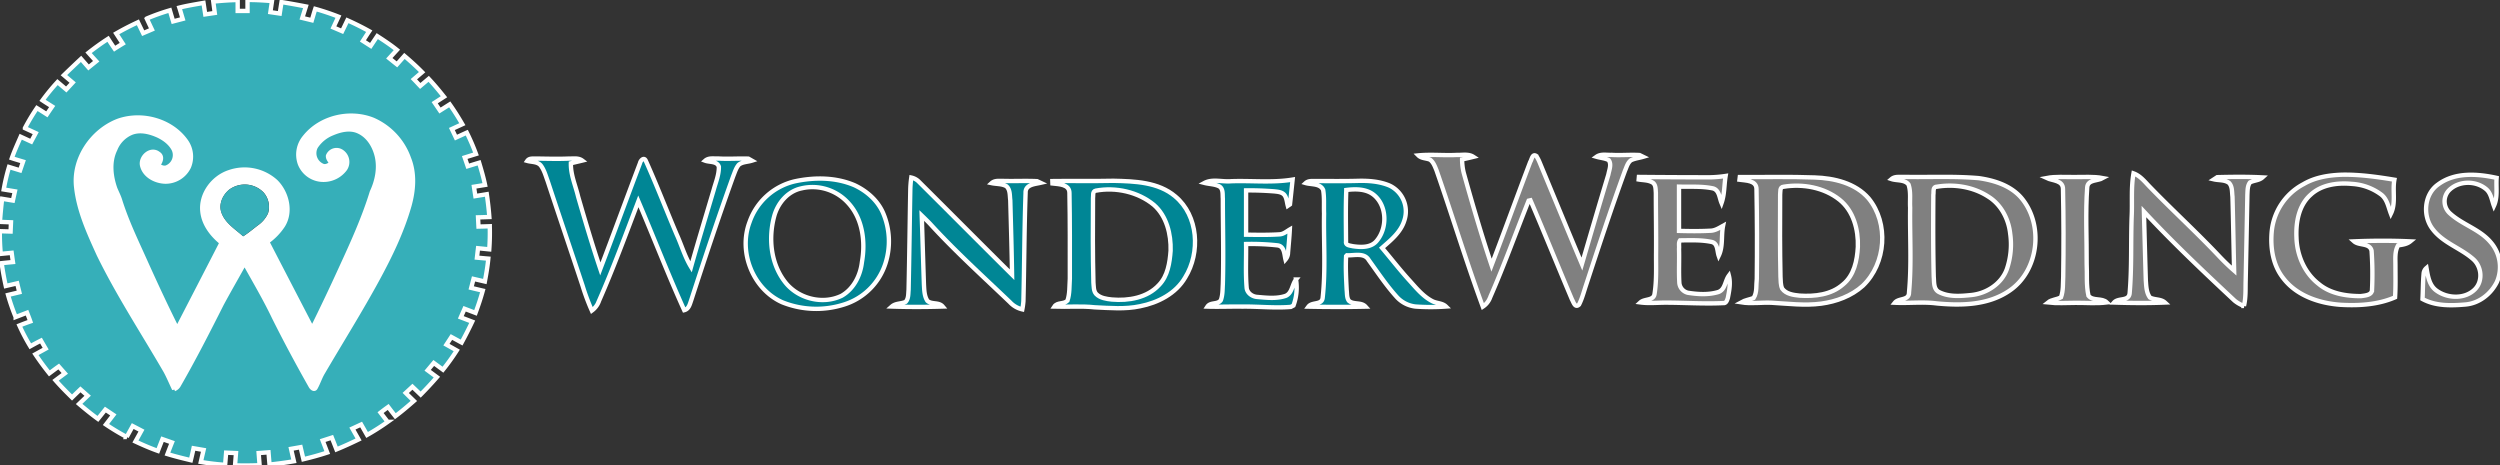 <svg id="Layer_1" data-name="Layer 1"    xmlns="http://www.w3.org/2000/svg" viewBox="0 0 1144.83 213.11"><rect x="0" y="0" width="1144.83" height="213.11" fill="#333333" stroke="none"/>    <defs>        <style>.cls-1{fill:gray;}.cls-2{fill:#008695;}.cls-3{fill:#fff;}.cls-4{fill:#36afb9;}</style>    </defs>    <path stroke="#FFF" stroke-opacity="1" stroke-width="2" class="cls-1" d="M784.73,368.33c5.83-.58,11.7.1,17.55-.21,2.55.09,5.37-.62,7.65.87q-2.58.64-5.16,1.18a25.89,25.89,0,0,0,.73,6.13c3.94,14.19,8.09,28.34,12.75,42.31,6-15.72,11.73-31.54,17.7-47.27.73-1.1,1-4,2.8-2.72a16.2,16.2,0,0,1,1.5,2.86c6.46,15.54,12.85,31.11,19.38,46.61,4-13.68,8-27.35,12.12-41,.39-2.12,1.54-4.64.16-6.59-1.73-.91-3.76-1-5.6-1.54,2-1.43,4.55-.77,6.84-.87,4.29.27,8.59-.18,12.87.08l1.64.8c-1.85.55-3.82.74-5.57,1.59-1.52,1.13-2,3.12-2.73,4.78-6.35,17.37-12.11,34.93-17.87,52.49-1,3-1.74,6-3.17,8.81-1.82,1.75-2.55-1.15-3.26-2.37-6.4-15.11-12.51-30.35-19-45.4l-.83.19c-5.87,14.73-11.22,29.68-17.6,44.21a8.56,8.56,0,0,1-3.37,4.33c-7.59-20.63-14-41.7-21.23-62.46-.72-1.73-1.38-3.67-2.93-4.83C788.31,369.55,786.15,369.76,784.73,368.33Z" transform="translate(-135.22 -297.17)"/>    <path stroke="#FFF" stroke-opacity="1" stroke-width="2" class="cls-1" d="M1112.22,376.56c3.22,1.16,5.29,4,7.6,6.32,10.38,10.72,21.41,20.77,31.64,31.62q3.26,3.45,6.84,6.59c-.27-11.29-.46-22.58-.76-33.86-.27-2.11,0-4.61-1.55-6.28-2-1.5-4.66-1.12-6.94-1.65l1.53-1c6.9-.16,13.82-.25,20.72.11-1.6,1.46-3.92,1.31-5.75,2.32-1.18,1.6-1.07,3.69-1.18,5.58q-.37,19.65-.78,39.28c-.12,3.9.14,7.86-.8,11.68a14.59,14.59,0,0,1-4.31-2.45c-14.17-13.24-28.27-26.57-41.49-40.77.29,10.52.54,21,.87,31.55.21,2.65.24,5.59,1.89,7.81,2.14,1.16,5,.58,6.87,2.3-7.76.33-15.56.25-23.32,0,2-2.29,6.73-.41,7.15-4.22,1-11.6.51-23.3.92-34.95C1111.72,389.92,1111.05,383.16,1112.22,376.56Z" transform="translate(-135.22 -297.17)"/>    <path stroke="#FFF" stroke-opacity="1" stroke-width="2" class="cls-1" d="M1190.13,381.46c5.34-3.13,11.62-4.1,17.74-4.29,8-.12,15.94,1,23.82,2.3-.94,5.13.77,10.76-1.61,15.54-1.15-3-1.68-6.56-4.35-8.68a24.84,24.84,0,0,0-13.59-4.95c-6.59-.62-13.88.36-18.88,5.05-5.41,4.85-6.73,12.6-6.41,19.53.22,8,3.66,16.15,10.08,21.15,5.33,4.52,12.64,5.67,19.42,5.66,1.81-.27,5-.38,5.09-2.82a153.37,153.37,0,0,0-.2-17.94c-.84-3.69-5.71-2.27-8-4.31,8.57-.36,17.18-.39,25.75,0-1.58,1.3-3.64,1.54-5.59,1.83-1.62,2.82-1.22,6.13-1.23,9.23,0,4.85.14,9.71-.17,14.56-7.85,3.4-16.6,3.9-25,3.42-9.79-.71-20.15-4.17-26.27-12.26-4.66-5.92-5.87-13.78-5.23-21.11A27.5,27.5,0,0,1,1190.13,381.46Z" transform="translate(-135.22 -297.17)"/>    <path stroke="#FFF" stroke-opacity="1" stroke-width="2" class="cls-1" d="M1251.72,381.63c7.68-5.71,18-4.92,26.79-3-.34,4.25.62,8.83-1.25,12.83-1-2.65-1.3-5.89-3.67-7.77-4.81-4-12.84-3.77-17.13.88a7.37,7.37,0,0,0,.75,10.38c5.63,5.11,13.52,7.2,18.53,13.1a17.26,17.26,0,0,1,2.88,18.25c-2.72,5.52-8.14,9.78-14.37,10.31-6.6.56-13.7.76-19.69-2.51.2-3.85.16-7.71.51-11.55a3.75,3.75,0,0,1,1.32-2.67c.65,3.73,1.24,8,4.59,10.37,5.09,3.73,13.3,4,17.81-.82,3.49-3.81,2.82-10.11-.92-13.5-5.77-5.17-13.81-7.47-18.61-13.78C1244.52,396.15,1245.24,386.17,1251.72,381.63Z" transform="translate(-135.22 -297.17)"/>    <path stroke="#FFF" stroke-opacity="1" stroke-width="2" class="cls-1" d="M918.35,378.36a52.72,52.72,0,0,0,7.09-.61c-.68,4.11-.46,8.41-1.87,12.39-1-2.34-1-5.82-3.85-6.68-5.13-1.09-10.43-.69-15.63-.82,0,6.76,0,13.51,0,20.26,4.75.13,9.51.18,14.25-.07,2.21,0,4.07-1.23,5.93-2.26-.91,4.52.07,9.52-2,13.72-.76-2.16-.35-5.63-3.18-6.32-4.75-1-9.69-.77-14.51-.73-.78,1.08-.32,2.6-.48,3.86.15,5.1-.14,10.2.13,15.3a5.09,5.09,0,0,0,4,4.85c4.57.71,9.42,1,13.9-.36,3.16-1.17,3-5.09,4.8-7.5.87,3.37.19,6.87-.48,10.21-.3.95-.74,2.51-2,2.36-8.84.43-17.68-.19-26.52-.2-3.85,0-7.71.41-11.53-.1,1.93-1.78,6.08-.71,6.49-3.91,1-6.26.64-12.64.7-19,.07-9.11-.1-18.22-.1-27.33-.13-1.53,0-3.4-1.25-4.48-1.94-1.33-4.42-1.19-6.62-1.56l.1-1.18Q902,378.36,918.35,378.36Z" transform="translate(-135.22 -297.17)"/>    <path stroke="#FFF" stroke-opacity="1" stroke-width="2" class="cls-1" d="M931.93,378.24c11.42.08,22.84-.23,34.26.2,8.9.27,18.66,2.57,24.73,9.58,9.35,11.39,8,29.85-2.64,40-5.26,4.73-12.18,7.27-19.1,8.2-7.53,1-15.12,0-22.65-.41-4.66-.23-9.34.56-14-.19,1.78-1,3.84-1.29,5.73-2,1.65-2.57,1.09-5.9,1.45-8.8q.24-20.52-.14-41.05c0-4.05-4.93-3.89-7.79-4.29ZM952,382.68c-1.91.12-1.42,2.41-1.6,3.74-.08,12.5-.11,25,.16,37.5.14,1.81,0,3.74.79,5.43,1.79,2.48,5.13,2.91,8,3.2,6.87.43,14.4-.36,19.78-5.1,5.14-4.11,6.53-11,6.86-17.21.28-7.89-2-16.52-8.39-21.61C970.53,383,960.8,381.25,952,382.68Z" transform="translate(-135.22 -297.17)"/>    <path stroke="#FFF" stroke-opacity="1" stroke-width="2" class="cls-1" d="M1001.4,379.17c1.61-1.39,3.81-.85,5.75-1,11.4.22,22.84-.4,34.23.58,7,1,14.36,3.3,19.24,8.75,10.67,12.26,8.38,33.62-5.23,42.81-9.71,6.66-22,6.88-33.33,5.8-6.36-.81-12.76,0-19.13-.31,1.81-2.27,6.52-.85,6.49-4.73,1.21-12.88.32-25.86.52-38.78-.22-3.52.39-7.2-.73-10.59C1007.47,379.32,1003.93,380,1001.4,379.17Zm20.7,3.52c-1.89.09-1.3,2.39-1.54,3.68-.09,12.51-.13,25,.18,37.55.23,2.42-.17,5.67,2.43,7,4.51,2.3,9.84,1.85,14.72,1.36,7-.7,13.91-5.1,16.35-11.91a35,35,0,0,0,1.51-16.18c-.71-6.76-4.22-13.46-10.13-17.05C1038.77,382.7,1030.05,381.35,1022.1,382.69Z" transform="translate(-135.22 -297.17)"/>    <path stroke="#FFF" stroke-opacity="1" stroke-width="2" class="cls-1" d="M1072.41,378.69c4.1-.78,8.28-.39,12.43-.45,4.46.06,9-.35,13.38.48-2.39,1.36-6.9.62-7.2,4.2-.84,11.64-.18,23.35-.25,35,.25,4.88-.24,9.88.82,14.66,2,2.6,6.12.85,8.45,3.09-4.78.58-9.59.14-14.37.18-4.22,0-8.44.33-12.64-.15,1.73-1.42,4.12-1.31,6-2.41,1.06-3,.85-6.26,1-9.39q.32-20-.1-40.06C1080,379.67,1075.17,380,1072.41,378.69Z" transform="translate(-135.22 -297.17)"/>    <path stroke="#FFF" stroke-opacity="1" stroke-width="2" class="cls-2" d="M376.67,370.85c.89-1.31,2.52-1,3.85-1.07,5.09.05,10.18.23,15.26,0,2.05.07,4.31-.42,6.08.92-1.73.43-3.47.82-5.21,1.24-.14,5.3,2.12,10.19,3.31,15.25,3.21,11.09,6.5,22.17,10.17,33.13,6.15-16.12,12.06-32.34,18.18-48.47.26-1.23,1.83-2.89,2.65-1.05,5,11.09,9.37,22.5,14.14,33.71,2.25,4.92,3.75,10.23,6.57,14.88,3.33-11.8,6.9-23.53,10.38-35.28.95-3.48,2.44-6.93,2.36-10.59-.81-2.62-4.21-2-6.25-2.76,1.67-1.48,4-.88,6-1,4.58.28,9.18-.09,13.77.06l1.62.92c-2,.64-4.35.52-6,1.87-1.28,1.48-1.82,3.43-2.55,5.21-6.77,18.82-13.09,37.8-19.24,56.82-.64,1.78-1.08,4.06-3.21,4.57-7.43-16.43-13.93-33.26-21-49.84-5.8,15.25-11.43,30.58-18,45.53a9.29,9.29,0,0,1-3.3,4.5A98.05,98.05,0,0,1,402,428c-5.31-16-10.72-31.95-16-47.95-.91-2.46-1.59-5.08-3.2-7.18C381.28,371.15,378.72,371.43,376.67,370.85Z" transform="translate(-135.22 -297.17)"/>    <path stroke="#FFF" stroke-opacity="1" stroke-width="2" class="cls-2" d="M552.54,378.48a7,7,0,0,1,3.21,1.66c14.34,14.25,28.57,28.6,42.93,42.83-.18-11.37-.51-22.73-.82-34.09-.28-2.15,0-4.84-1.77-6.42-2-1.18-4.54-.95-6.78-1.43,1.52-1.37,3.64-.94,5.51-1,5.1.14,10.22-.14,15.31.11l1.59.75c-2.71.63-7,.79-6.85,4.61-.59,16.53-.59,33.08-1,49.62a31.34,31.34,0,0,1-.5,3.72,11,11,0,0,1-5.62-3.24c-12.39-11.85-25.13-23.36-36.67-36-1.22-1.27-2.49-2.5-3.76-3.73.35,10.52.64,21,1,31.56.15,2.54.16,5.3,1.6,7.52,2,1.75,5.21.46,7,2.59-7.76.24-15.56.26-23.31,0,1.78-1.58,4.3-1.18,6.33-2.14,1.36-1.46,1.17-3.62,1.35-5.45.34-15.35.51-30.7.79-46.05A45.48,45.48,0,0,1,552.54,378.48Z" transform="translate(-135.22 -297.17)"/>    <path stroke="#FFF" stroke-opacity="1" stroke-width="2" class="cls-2" d="M499.51,380.13c8.93-1.86,18.59-1.77,27.07,1.88,5.53,2.6,10.5,6.91,13,12.59a33.1,33.1,0,0,1,1.11,23.23,29,29,0,0,1-19.25,18.88,41.73,41.73,0,0,1-28-1.12c-13.44-6-20.18-23-15-36.67A28.89,28.89,0,0,1,499.51,380.13Zm2.58,3.33c-6.09,1.33-10.49,6.5-12.22,12.3-2.84,10.08-1.82,21.76,4.65,30.28,5.85,7.83,17.3,10.84,26.13,6.56,5.51-3.15,8.59-9.33,9.28-15.47,1.64-9.31.33-19.84-6.28-27A22.06,22.06,0,0,0,502.09,383.46Z" transform="translate(-135.22 -297.17)"/>    <path stroke="#FFF" stroke-opacity="1" stroke-width="2" class="cls-2" d="M698.94,380.16c9.39-.34,18.89.78,28.21-.75-.39,3.78-.78,7.54-1.2,11.32l-1,.69c-.44-1.61-.49-3.38-1.43-4.79-1.09-1.52-3.1-1.64-4.78-1.83-4.29-.33-8.59-.49-12.9-.44,0,6.76,0,13.52,0,20.28,5.1.08,10.22.17,15.33-.16,1.82-.08,3.21-1.36,4.71-2.23-.18,3.55-.53,7.08-.83,10.63a4.86,4.86,0,0,1-1.16,3.13c-.59-2.34-.45-6-3.57-6.47a111.06,111.06,0,0,0-14.48-.63c.09,6.64-.29,13.29.25,19.91.14,2.45,2.48,4.15,4.79,4.32,4.36.39,9,.94,13.18-.52,2.94-1.35,2.8-5.14,4.65-7.45a23.31,23.31,0,0,1-1.17,11.9l-1.21.64c-7.38.61-14.78-.24-22.18-.14-5.33-.08-10.68.17-16,0,1.42-2.15,4.74-.82,6.13-2.95.85-2.31.77-4.82.91-7.24.39-13.09,0-26.18,0-39.27-.17-1.89.27-4.48-1.64-5.6-2.09-1.05-4.52-1-6.74-1.57C690.45,379,694.92,380.52,698.94,380.16Z" transform="translate(-135.22 -297.17)"/>    <path stroke="#FFF" stroke-opacity="1" stroke-width="2" class="cls-2" d="M617.13,380.09c9.33-.13,18.65.08,28-.13,9.68.22,20.5.54,28.27,7.14,10.64,8.84,11.59,25.79,4.55,37.14-4.29,7.4-12.5,11.57-20.66,13.17-6.84,1.46-13.86.81-20.78.49-6.15-.67-12.33-.1-18.48-.32,1.35-2.09,4.35-1,6-2.7,1.11-3.25.86-6.76,1.1-10.12,0-13.08.07-26.17-.18-39.24,0-4-4.9-4-7.78-4.33ZM637,384.48c-1.62.32-1.05,2.38-1.26,3.57-.09,12.82-.14,25.65.19,38.49.19,1.76,0,3.85,1.27,5.26,1.87,1.89,4.67,2.25,7.18,2.53,7.65.66,16.18-.77,21.6-6.67,4-4.14,4.89-10.17,5.3-15.69.21-7.56-1.79-15.85-7.7-21C656.31,385,646.12,382.78,637,384.48Z" transform="translate(-135.22 -297.17)"/>    <path stroke="#FFF" stroke-opacity="1" stroke-width="2" class="cls-2" d="M733.15,381c1.17-1.07,2.74-.92,4.21-.93,6.55,0,13.11.1,19.66-.08,4.89-.12,9.93.23,14.49,2.15a13.08,13.08,0,0,1,6.77,16.1c-1.66,5.32-6.15,8.91-10.18,12.44,4.23,5,8.27,10.23,12.71,15.09,3.12,3.46,6.17,7.21,10.41,9.36,2,1,4.49.77,6.16,2.41a99,99,0,0,1-14,0,13.66,13.66,0,0,1-8.8-4.67c-4.65-5.18-8.49-11-12.58-16.62-2-3.5-6.69-2-10-2.17l-.35.37c-.29,5.18,0,10.37.26,15.55.21,1.62,0,3.47,1,4.9,2.13,1.91,5.64.48,7.63,2.69-8.71.19-17.43.18-26.14,0,1.68-2.28,6.23-.6,6.52-4.14,1.39-12.77.4-25.67.63-38.49-.14-3.6.18-7.24-.41-10.79C739.79,381.11,735.75,381.77,733.15,381Zm18.58,3.22c-.32,7.85-.17,15.71-.12,23.56-.28,1.78,1.8,1.81,3,2.12,3.87.57,8.63.8,11.25-2.7,4.67-5.78,4.51-15.66-1.33-20.61C761,383.6,756.07,383.64,751.73,384.17Z" transform="translate(-135.22 -297.17)"/>    <path class="cls-3" d="M274.72,360c7.21-9.08,20.63-12.18,31.32-8a30.27,30.27,0,0,1,16.56,17.71c2.76,6.95,2.16,14.69.15,21.75-3.37,11.76-8.73,22.83-14.56,33.55-7.87,14.47-16.63,28.42-24.95,42.63-1.34,2.22-2.11,4.71-3.37,7-.62,1.31-1.89.07-2.29-.73-5.85-10.34-11.47-20.81-16.77-31.43-4.07-8.53-8.89-16.67-13.48-24.92-3.49,6.25-7.06,12.46-10.46,18.76-6.36,12.61-12.77,25.21-19.83,37.45a4.05,4.05,0,0,1-1.94,1.57c-1.39-2.77-2.55-5.64-4-8.36-10.26-17.68-21.52-34.8-30.5-53.19-4.51-9.91-9.21-20-10.39-31-1.46-12.88,7.21-25.68,19.1-30.28,10.9-3.93,24.45-.28,31.22,9.3a12.2,12.2,0,0,1,1.28,11.8A11.85,11.85,0,0,1,211,380.23c-4.45-.12-9.42-2.67-10.55-7.27-1-3.93,3.95-8.31,7.47-5.47,2,1.34.94,3.84-.3,5.3,1.16.73,2.5,1.49,3.93,1a6.12,6.12,0,0,0,3.38-8.24c-1.5-3-4.35-5.05-7.29-6.44-3.78-1.67-8.21-2.8-12.2-1.19a13.69,13.69,0,0,0-7.35,7.61c-2.78,5.58-2.06,12.18,0,17.88.75,1.85,1.71,3.63,2.28,5.56,3.12,10,7.74,19.34,12,28.85,4.53,10,9.18,20,14.12,29.85,6.78-13.16,13.6-26.3,20.35-39.48-4.37-3.54-8.13-8.34-8.79-14.08-1-8,4.84-15.79,12.32-18.21a21.31,21.31,0,0,1,21.28,4.35c5.09,5.05,7.27,13.83,3.25,20.14a27.77,27.77,0,0,1-7.21,7.41q10.29,19.89,20.62,39.78,6.9-13.85,13.28-27.94c5.21-11.32,10.39-22.71,14.06-34.65,2.31-5,3.51-10.63,2.34-16.09-1.05-4.78-3.84-9.52-8.42-11.61-3.89-1.82-8.36-.73-12.11.87a16.11,16.11,0,0,0-7.54,6.21,6.28,6.28,0,0,0,3.4,8.74c1.41.4,2.67-.46,3.81-1.17-.58-1.13-1.71-2.17-1.56-3.52a4.19,4.19,0,0,1,6.35-1.8,5.67,5.67,0,0,1,1.46,7.79,12.24,12.24,0,0,1-10.1,5,11.51,11.51,0,0,1-10.61-7.38A12.45,12.45,0,0,1,274.72,360Zm-34.79,24.26c-2.82,2.41-4.6,6.47-3.34,10.12,1.63,4.92,6.32,7.71,10,11,2.35-1.49,4.48-3.29,6.7-5a13.71,13.71,0,0,0,4.68-5.54,10,10,0,0,0-2-9.49A12,12,0,0,0,239.93,384.21Z" transform="translate(-135.22 -297.17)"/>    <path stroke="#FFF" stroke-opacity="1" stroke-width="2" class="cls-4" d="M232.88,297.9c3.71-.39,7.45-.65,11.18-.73v5h4.51c0-1.68,0-3.36,0-5,3.74-.07,7.48.21,11.21.48-.24,1.69-.5,3.39-.74,5.09l4.28.63c.27-1.75.54-3.51.82-5.25q5.58.92,11.15,2c-.55,1.76-1.1,3.51-1.64,5.27l4.37,1.06c.52-1.74,1-3.47,1.58-5.21,3.58,1,7.12,2.19,10.6,3.56l-2.3,4.95,4,1.71c.81-1.66,1.61-3.32,2.41-5,3.41,1.53,6.77,3.19,10,5-1,1.48-1.94,3-2.89,4.45l3.56,2.28c1-1.49,2-3,3-4.48,3.08,2,6.14,4,9,6.32-1.17,1.27-2.32,2.55-3.48,3.82q1.74,1.41,3.5,2.8l3.43-3.87c2.8,2.36,5.52,4.82,8.09,7.44l-3.77,3.23c1,1,1.94,2.06,2.92,3.08l3.87-3.26c2.46,2.62,4.76,5.38,7,8.2l-4.25,2.74,2.42,3.57,4.46-2.82c2.08,2.93,4,6,5.78,9.08l-4.79,2.2,1.86,3.93,4.95-2.27a98.54,98.54,0,0,1,4.22,9.79l-5.16,1.6c.46,1.32.91,2.66,1.37,4,1.75-.54,3.49-1.08,5.24-1.6,1,3.35,2,6.74,2.71,10.17l-5.09.82c.21,1.43.43,2.86.65,4.29l5.23-.86c.5,3.47.92,6.95,1.17,10.44-1.73.06-3.46.12-5.18.16.06,1.41.14,2.81.21,4.22q2.58-.06,5.16-.15a103.72,103.72,0,0,1-.23,10.58l-5.14-.52c-.17,1.43-.34,2.87-.5,4.31,1.73.16,3.46.32,5.2.46-.33,3.52-.92,7-1.58,10.48l-5.19-1.2L351,429c1.76.43,3.52.85,5.3,1.26-.94,3.46-2.08,6.85-3.33,10.21l-5-1.91c-.58,1.31-1.16,2.62-1.73,3.93l5.22,2c-1.52,3.22-3.15,6.41-4.85,9.54-1.57-.84-3.12-1.7-4.67-2.54l-2.28,3.5,4.73,2.66a99.77,99.77,0,0,1-6.33,8.82l-4.21-3.09-2.8,3.35,4.24,3.14c-2.38,2.75-4.87,5.41-7.43,8-1.26-1.2-2.51-2.41-3.77-3.6l-3.07,2.84q1.85,1.85,3.73,3.66c-2.76,2.42-5.55,4.8-8.49,7-1.1-1.4-2.2-2.81-3.28-4.24-1.18.84-2.35,1.71-3.49,2.6,1.08,1.41,2.16,2.82,3.26,4.23a106.13,106.13,0,0,1-9.43,6c-.91-1.6-1.81-3.2-2.72-4.79l-4,1.85,2.82,5c-3.33,1.62-6.69,3.16-10.11,4.56-.71-1.81-1.41-3.61-2.13-5.41l-4.2,1.35,2.1,5.49c-3.59,1.19-7.25,2.18-10.92,3.06l-1.29-5.53-4.36.77c.42,1.89.86,3.78,1.3,5.68-3.7.64-7.43,1.12-11.16,1.53-.17-1.87-.32-3.75-.47-5.62l-4.51.35.43,5.56c-3.75.15-7.5.2-11.25.06.15-1.87.29-3.75.44-5.62l-4.52-.19-.45,5.58c-3.73-.26-7.45-.71-11.14-1.32.42-1.83.84-3.67,1.27-5.49l-4.59-.79c-.39,1.83-.8,3.65-1.25,5.48-3.58-.86-7.17-1.73-10.7-2.82q1-2.65,2.06-5.31l-4.34-1.52c-.72,1.79-1.41,3.59-2.11,5.39-3.51-1.24-6.91-2.73-10.28-4.3l2.76-5c-1.33-.7-2.68-1.39-4-2.08l-2.76,5a106.2,106.2,0,0,1-9.5-5.71l3.38-4.39-3.65-2.44L180.05,489c-3-2.18-5.81-4.47-8.61-6.85l3.92-3.76-3.3-2.92c-1.29,1.24-2.58,2.48-3.85,3.73-2.59-2.55-5.16-5.14-7.56-7.88l4.24-3.17L162.11,465c-1.43,1-2.86,2.1-4.28,3.15-2.26-2.82-4.41-5.73-6.41-8.73l4.71-2.59c-.72-1.22-1.43-2.46-2.14-3.69-1.66.83-3.28,1.71-4.89,2.61a87.72,87.72,0,0,1-5-9.52q2.48-1,5-1.87c-.46-1.35-1-2.69-1.51-4l-5.19,2a92.32,92.32,0,0,1-3.5-10.12l5.18-1.24c-.34-1.36-.68-2.72-1-4.08l-5.21,1.22c-.76-3.46-1.41-6.95-1.87-10.46,1.72-.18,3.43-.35,5.15-.51-.2-1.41-.4-2.82-.59-4.22l-5,.48a102.89,102.89,0,0,1-.42-10.39l4.93.15.18-4.22-5.06-.2q.38-5.29,1-10.57l4.93.81.93-4.23-5.13-.84a90.79,90.79,0,0,1,2.43-10.31l5.06,1.55c.46-1.34.92-2.67,1.37-4-1.71-.52-3.43-1-5.15-1.58,1.17-3.34,2.66-6.57,4.07-9.82l4.81,2.22,2.07-3.87-4.95-2.29a92.44,92.44,0,0,1,5.5-9.18q2.28,1.41,4.55,2.87,1.2-1.79,2.43-3.58c-1.48-.94-3-1.88-4.42-2.83a94.74,94.74,0,0,1,6.87-8.36l4,3.39c1-1.06,1.95-2.11,2.93-3.17l-4-3.39c2.59-2.5,5.2-5,7.85-7.46l3.43,3.92,3.5-2.83q-1.76-1.93-3.5-3.88c2.88-2.27,5.85-4.42,8.94-6.4q1.47,2.29,3,4.52,1.84-1.18,3.72-2.32l-3-4.63c3.23-1.87,6.56-3.57,9.94-5.14l2.41,5,4-1.71q-1.19-2.5-2.35-5A97.91,97.91,0,0,1,213,301.89c.5,1.69,1,3.39,1.51,5.08l4.38-1.14c-.52-1.72-1-3.45-1.55-5.17,3.65-.92,7.37-1.5,11.07-2.16.26,1.74.53,3.5.8,5.25l4.36-.64ZM274.72,360a12.45,12.45,0,0,0-2.17,12.12,11.51,11.51,0,0,0,10.61,7.38,12.24,12.24,0,0,0,10.1-5,5.67,5.67,0,0,0-1.46-7.79,4.19,4.19,0,0,0-6.35,1.8c-.15,1.35,1,2.39,1.56,3.52-1.14.71-2.4,1.57-3.81,1.17a6.28,6.28,0,0,1-3.4-8.74,16.11,16.11,0,0,1,7.54-6.21c3.75-1.6,8.22-2.69,12.11-.87,4.58,2.09,7.37,6.83,8.42,11.61,1.17,5.46,0,11.1-2.34,16.09-3.67,11.94-8.85,23.33-14.06,34.65q-6.41,14.08-13.28,27.94-10.33-19.89-20.62-39.78a27.77,27.77,0,0,0,7.21-7.41c4-6.31,1.84-15.09-3.25-20.14A21.31,21.31,0,0,0,240.25,376c-7.48,2.42-13.29,10.22-12.32,18.21.66,5.74,4.42,10.54,8.79,14.08-6.75,13.18-13.57,26.32-20.35,39.48-4.94-9.84-9.59-19.82-14.12-29.85-4.24-9.51-8.86-18.89-12-28.85-.57-1.93-1.53-3.71-2.28-5.56-2-5.7-2.73-12.3,0-17.88a13.69,13.69,0,0,1,7.35-7.61c4-1.61,8.42-.48,12.2,1.19,2.94,1.39,5.79,3.46,7.29,6.44a6.12,6.12,0,0,1-3.38,8.24c-1.43.44-2.77-.32-3.93-1,1.24-1.46,2.34-4,.3-5.3-3.52-2.84-8.44,1.54-7.47,5.47,1.13,4.6,6.1,7.15,10.55,7.27a11.85,11.85,0,0,0,10.82-6.69,12.2,12.2,0,0,0-1.28-11.8c-6.77-9.58-20.32-13.23-31.22-9.3-11.89,4.6-20.56,17.4-19.1,30.28,1.18,10.94,5.88,21.07,10.39,31,9,18.39,20.24,35.51,30.5,53.19,1.49,2.72,2.65,5.59,4,8.36a4.05,4.05,0,0,0,1.94-1.57c7.06-12.24,13.47-24.84,19.83-37.45,3.4-6.3,7-12.51,10.46-18.76,4.59,8.25,9.41,16.39,13.48,24.92,5.3,10.62,10.92,21.09,16.77,31.43.4.8,1.67,2,2.29.73,1.26-2.25,2-4.74,3.37-7,8.32-14.21,17.08-28.16,24.95-42.63,5.83-10.72,11.19-21.79,14.56-33.55,2-7.06,2.61-14.8-.15-21.75A30.27,30.27,0,0,0,306,352C295.35,347.77,281.93,350.87,274.72,360Z" transform="translate(-135.22 -297.17)"/>    <path class="cls-4" d="M239.93,384.21a12,12,0,0,1,16,1.15,10,10,0,0,1,2,9.49,13.71,13.71,0,0,1-4.68,5.54c-2.22,1.67-4.35,3.47-6.7,5-3.66-3.31-8.35-6.1-10-11C235.33,390.68,237.11,386.62,239.93,384.21Z" transform="translate(-135.22 -297.17)"/></svg>